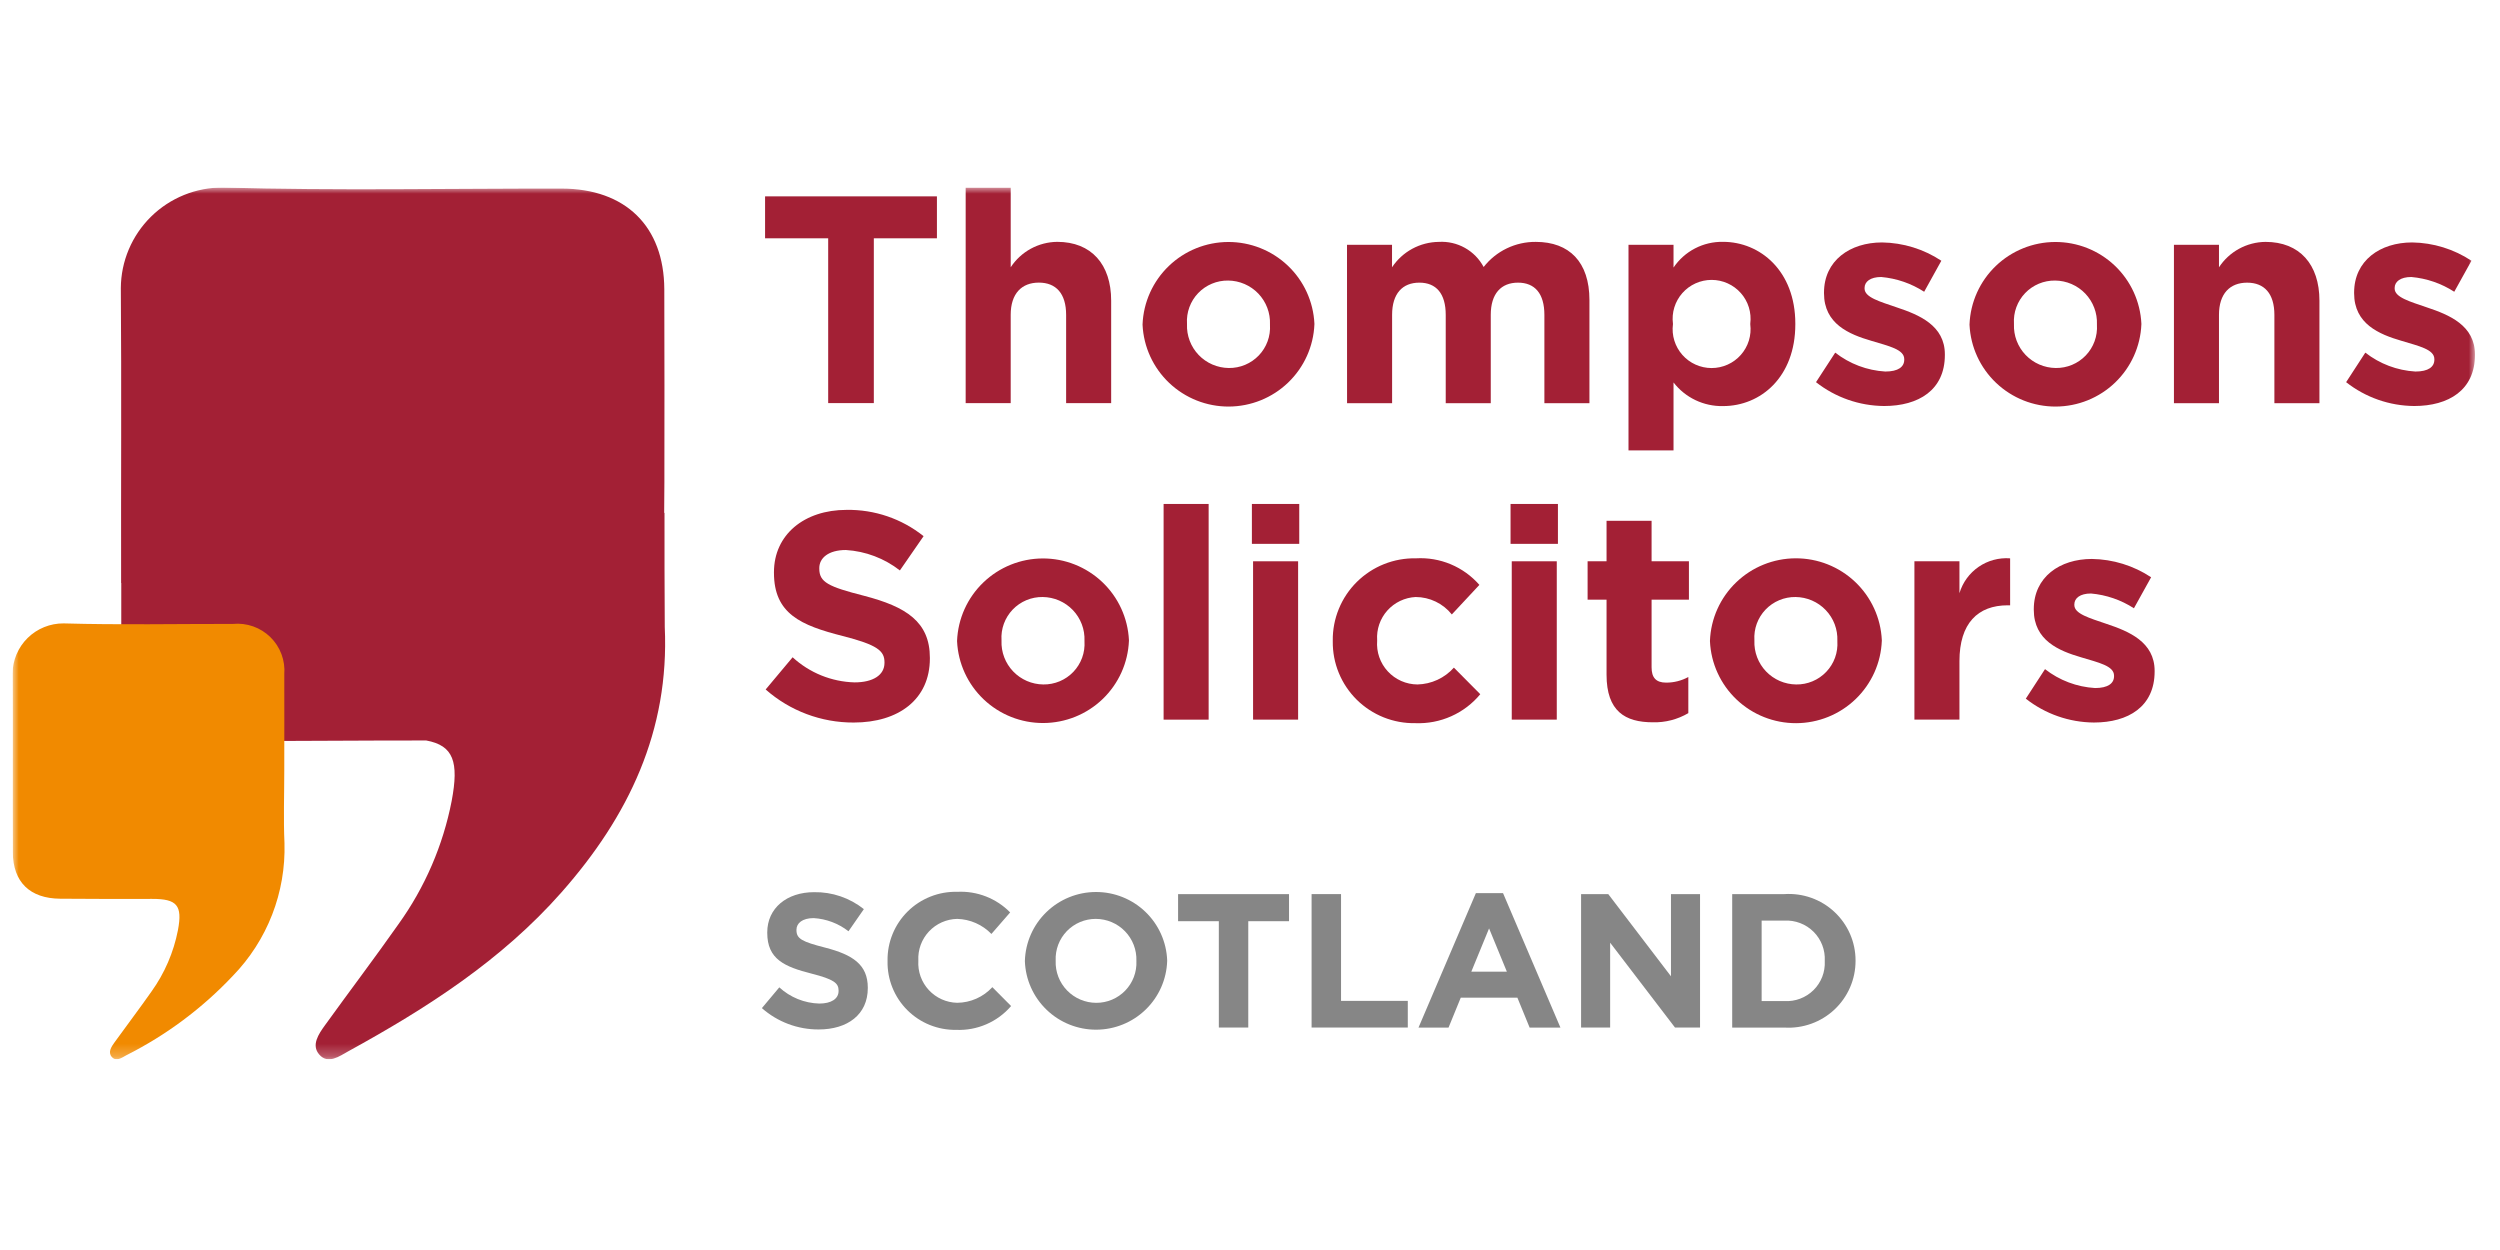 <svg width="200" height="100" viewBox="0 0 200 100" fill="none" xmlns="http://www.w3.org/2000/svg">
<rect width="200" height="100" fill="white"/>
<g clip-path="url(#clip0_118_121)">
<mask id="mask0_118_121" style="mask-type:luminance" maskUnits="userSpaceOnUse" x="1" y="15" width="197" height="70">
<path d="M198 15H1V84.745H198V15Z" fill="white"/>
</mask>
<g mask="url(#mask0_118_121)">
<path d="M66.255 19.064H61.206V15.709H74.954V19.064H69.906V32.248H66.255V19.064Z" fill="#A32035"/>
<path d="M77.254 15H80.857V21.381C81.261 20.763 81.813 20.254 82.462 19.899C83.111 19.545 83.838 19.355 84.579 19.348C87.305 19.348 88.893 21.144 88.893 24.051V32.252H85.29V25.185C85.29 23.483 84.484 22.609 83.109 22.609C81.734 22.609 80.856 23.483 80.856 25.185V32.252H77.253L77.254 15Z" fill="#A32035"/>
<path d="M91.405 25.989V25.942C91.477 24.176 92.229 22.506 93.506 21.279C94.782 20.053 96.484 19.365 98.257 19.359C100.029 19.353 101.736 20.029 103.021 21.247C104.306 22.465 105.07 24.13 105.153 25.895V25.942C105.082 27.708 104.329 29.378 103.053 30.604C101.777 31.831 100.074 32.518 98.302 32.525C96.529 32.531 94.823 31.854 93.538 30.637C92.253 29.419 91.489 27.754 91.405 25.989ZM101.598 25.989V25.942C101.615 25.492 101.542 25.043 101.382 24.622C101.222 24.2 100.979 23.815 100.668 23.489C100.356 23.163 99.982 22.902 99.568 22.723C99.153 22.543 98.707 22.448 98.255 22.444C97.806 22.438 97.361 22.524 96.948 22.697C96.534 22.87 96.16 23.127 95.851 23.451C95.541 23.775 95.303 24.16 95.149 24.58C94.996 25.001 94.931 25.448 94.96 25.895V25.942C94.942 26.392 95.016 26.841 95.176 27.262C95.335 27.683 95.578 28.069 95.89 28.395C96.201 28.721 96.576 28.981 96.99 29.161C97.404 29.34 97.851 29.435 98.302 29.44C98.751 29.446 99.196 29.36 99.61 29.186C100.024 29.013 100.397 28.756 100.707 28.432C101.016 28.108 101.255 27.724 101.408 27.303C101.562 26.883 101.626 26.435 101.598 25.989Z" fill="#A32035"/>
<path d="M107.76 19.584H111.362V21.384C111.772 20.765 112.328 20.256 112.981 19.902C113.634 19.548 114.364 19.358 115.108 19.351C115.835 19.308 116.56 19.475 117.195 19.831C117.831 20.187 118.35 20.718 118.692 21.36C119.186 20.728 119.819 20.218 120.543 19.87C121.266 19.522 122.06 19.344 122.864 19.351C125.543 19.351 127.155 20.958 127.155 24.007V32.255H123.551V25.188C123.551 23.486 122.792 22.612 121.441 22.612C120.091 22.612 119.261 23.486 119.261 25.188V32.255H115.658V25.188C115.658 23.486 114.9 22.612 113.549 22.612C112.198 22.612 111.368 23.486 111.368 25.188V32.255H107.765L107.76 19.584Z" fill="#A32035"/>
<path d="M130.28 19.584H133.882V21.404C134.318 20.758 134.907 20.232 135.599 19.873C136.29 19.514 137.061 19.333 137.842 19.347C140.804 19.347 143.626 21.663 143.626 25.894V25.941C143.626 30.171 140.852 32.487 137.842 32.487C137.079 32.502 136.324 32.339 135.637 32.011C134.949 31.683 134.348 31.198 133.882 30.596V36.032H130.28V19.584ZM140.022 25.942V25.895C140.077 25.457 140.039 25.012 139.91 24.59C139.78 24.168 139.561 23.778 139.268 23.447C138.976 23.116 138.616 22.85 138.212 22.668C137.809 22.486 137.371 22.392 136.929 22.392C136.486 22.392 136.048 22.486 135.644 22.668C135.24 22.85 134.881 23.116 134.588 23.447C134.296 23.778 134.077 24.168 133.947 24.59C133.817 25.012 133.779 25.457 133.836 25.895V25.942C133.779 26.38 133.817 26.825 133.947 27.247C134.077 27.669 134.296 28.058 134.588 28.39C134.881 28.721 135.24 28.987 135.644 29.168C136.048 29.35 136.486 29.444 136.929 29.444C137.371 29.444 137.809 29.35 138.212 29.168C138.616 28.987 138.976 28.721 139.268 28.39C139.561 28.058 139.78 27.669 139.91 27.247C140.039 26.825 140.077 26.38 140.022 25.942Z" fill="#A32035"/>
<path d="M145.281 30.574L146.818 28.21C147.967 29.109 149.366 29.636 150.824 29.723C151.867 29.723 152.34 29.345 152.34 28.777V28.73C152.34 27.95 151.112 27.691 149.709 27.265C147.931 26.745 145.92 25.918 145.92 23.46V23.413C145.92 20.837 148.006 19.395 150.567 19.395C152.256 19.42 153.9 19.928 155.307 20.86L153.933 23.341C152.9 22.674 151.721 22.268 150.496 22.16C149.619 22.16 149.165 22.538 149.165 23.034V23.081C149.165 23.79 150.373 24.12 151.748 24.593C153.526 25.184 155.589 26.035 155.589 28.35V28.397C155.589 31.21 153.479 32.481 150.73 32.481C148.751 32.467 146.834 31.796 145.281 30.574Z" fill="#A32035"/>
<path d="M157.562 25.989V25.942C157.633 24.176 158.386 22.506 159.662 21.279C160.94 20.053 162.642 19.365 164.413 19.359C166.186 19.353 167.893 20.029 169.178 21.247C170.463 22.465 171.226 24.13 171.311 25.895V25.942C171.239 27.708 170.486 29.378 169.21 30.604C167.934 31.831 166.232 32.518 164.459 32.525C162.686 32.531 160.98 31.854 159.695 30.637C158.409 29.419 157.646 27.754 157.562 25.989ZM167.755 25.989V25.942C167.772 25.492 167.699 25.043 167.538 24.622C167.379 24.2 167.136 23.815 166.825 23.489C166.513 23.163 166.139 22.902 165.725 22.723C165.31 22.543 164.864 22.448 164.412 22.444C163.963 22.438 163.518 22.524 163.104 22.697C162.69 22.87 162.317 23.127 162.008 23.451C161.698 23.775 161.46 24.16 161.307 24.58C161.152 25.001 161.089 25.448 161.117 25.895V25.942C161.1 26.392 161.173 26.841 161.332 27.262C161.493 27.683 161.735 28.069 162.047 28.395C162.359 28.721 162.732 28.981 163.147 29.161C163.562 29.34 164.007 29.435 164.459 29.44C164.908 29.446 165.353 29.36 165.767 29.187C166.181 29.014 166.555 28.757 166.864 28.433C167.174 28.109 167.412 27.724 167.565 27.304C167.718 26.883 167.783 26.435 167.755 25.989Z" fill="#A32035"/>
<path d="M173.915 19.584H177.518V21.384C177.923 20.766 178.474 20.257 179.124 19.902C179.772 19.548 180.5 19.358 181.24 19.351C183.967 19.351 185.555 21.147 185.555 24.054V32.255H181.951V25.188C181.951 23.486 181.146 22.613 179.771 22.613C178.397 22.613 177.518 23.486 177.518 25.188V32.255H173.915V19.584Z" fill="#A32035"/>
<path d="M187.69 30.574L189.226 28.21C190.376 29.109 191.773 29.636 193.232 29.723C194.274 29.723 194.749 29.345 194.749 28.777V28.73C194.749 27.95 193.519 27.691 192.118 27.265C190.34 26.745 188.329 25.918 188.329 23.46V23.413C188.329 20.837 190.415 19.395 192.975 19.395C194.663 19.42 196.31 19.928 197.716 20.86L196.341 23.341C195.309 22.674 194.13 22.268 192.904 22.16C192.028 22.16 191.572 22.538 191.572 23.034V23.081C191.572 23.79 192.783 24.12 194.157 24.593C195.935 25.184 197.996 26.035 197.996 28.35V28.397C197.996 31.21 195.887 32.481 193.137 32.481C191.16 32.467 189.243 31.796 187.69 30.574Z" fill="#A32035"/>
<path d="M61.253 55.158L63.41 52.582C64.763 53.827 66.524 54.541 68.364 54.591C69.857 54.591 70.759 53.999 70.759 53.031V52.984C70.759 52.065 70.189 51.589 67.416 50.88C64.073 50.03 61.917 49.108 61.917 45.823V45.776C61.917 42.775 64.335 40.79 67.724 40.79C69.962 40.754 72.141 41.498 73.887 42.893L71.991 45.635C70.751 44.668 69.247 44.098 67.676 44.001C66.277 44.001 65.543 44.639 65.543 45.443V45.49C65.543 46.577 66.254 46.931 69.127 47.664C72.493 48.538 74.39 49.744 74.39 52.627V52.674C74.39 55.959 71.877 57.803 68.298 57.803C65.703 57.814 63.196 56.873 61.253 55.158Z" fill="#A32035"/>
<path d="M76.566 51.306V51.259C76.638 49.493 77.39 47.823 78.667 46.597C79.943 45.37 81.645 44.682 83.418 44.676C85.191 44.67 86.897 45.347 88.182 46.564C89.467 47.782 90.231 49.447 90.315 51.212V51.259C90.243 53.025 89.49 54.695 88.214 55.922C86.938 57.148 85.236 57.836 83.463 57.842C81.69 57.848 79.984 57.172 78.699 55.954C77.414 54.736 76.65 53.071 76.566 51.306ZM86.759 51.306V51.259C86.776 50.809 86.703 50.36 86.543 49.939C86.383 49.517 86.14 49.132 85.829 48.806C85.517 48.48 85.143 48.22 84.729 48.04C84.314 47.861 83.868 47.766 83.416 47.761C82.968 47.755 82.522 47.841 82.109 48.014C81.695 48.188 81.322 48.445 81.012 48.769C80.703 49.093 80.464 49.477 80.31 49.898C80.157 50.318 80.092 50.766 80.121 51.212V51.259C80.103 51.709 80.177 52.158 80.337 52.58C80.496 53.001 80.739 53.386 81.051 53.712C81.363 54.038 81.737 54.298 82.151 54.478C82.565 54.657 83.012 54.752 83.463 54.757C83.912 54.763 84.358 54.677 84.771 54.504C85.185 54.331 85.558 54.074 85.868 53.75C86.177 53.426 86.416 53.041 86.57 52.621C86.723 52.2 86.787 51.753 86.759 51.306Z" fill="#A32035"/>
<path d="M93.088 40.317H96.691V57.572H93.088V40.317Z" fill="#A32035"/>
<path d="M100.151 40.317H103.94V43.508H100.151V40.317ZM100.246 44.903H103.849V57.57H100.246V44.903Z" fill="#A32035"/>
<path d="M106.622 51.306V51.259C106.61 50.386 106.774 49.52 107.105 48.712C107.435 47.903 107.926 47.17 108.547 46.554C109.168 45.939 109.907 45.455 110.72 45.13C111.533 44.806 112.403 44.648 113.278 44.666C114.231 44.611 115.183 44.773 116.062 45.142C116.941 45.511 117.724 46.075 118.351 46.792L116.146 49.156C115.799 48.722 115.36 48.372 114.859 48.131C114.359 47.889 113.81 47.763 113.254 47.761C112.823 47.782 112.401 47.889 112.011 48.074C111.622 48.26 111.274 48.521 110.987 48.842C110.7 49.163 110.48 49.538 110.34 49.945C110.2 50.352 110.143 50.783 110.172 51.212V51.259C110.138 51.703 110.195 52.15 110.341 52.571C110.487 52.992 110.718 53.379 111.021 53.707C111.323 54.036 111.69 54.298 112.099 54.479C112.508 54.659 112.949 54.754 113.396 54.757C113.949 54.744 114.493 54.618 114.995 54.386C115.496 54.155 115.945 53.822 116.312 53.41L118.422 55.537C117.794 56.296 116.999 56.9 116.098 57.301C115.198 57.703 114.216 57.892 113.23 57.853C112.362 57.869 111.499 57.711 110.692 57.388C109.886 57.065 109.153 56.584 108.536 55.974C107.92 55.363 107.433 54.636 107.104 53.834C106.775 53.032 106.611 52.172 106.622 51.306Z" fill="#A32035"/>
<path d="M120.844 40.317H124.634V43.508H120.844V40.317ZM120.94 44.903H124.542V57.57H120.94V44.903Z" fill="#A32035"/>
<path d="M128.524 53.977V47.974H127.008V44.901H128.524V41.664H132.127V44.901H135.114V47.974H132.127V53.385C132.127 54.212 132.482 54.61 133.289 54.61C133.909 54.613 134.521 54.458 135.066 54.161V57.051C134.205 57.557 133.22 57.811 132.222 57.784C130.017 57.781 128.524 56.907 128.524 53.977Z" fill="#A32035"/>
<path d="M136.797 51.306V51.259C136.865 49.491 137.616 47.818 138.894 46.589C140.17 45.36 141.875 44.671 143.649 44.665C145.423 44.658 147.132 45.336 148.417 46.556C149.702 47.777 150.465 49.445 150.546 51.212V51.259C150.478 53.027 149.726 54.7 148.449 55.929C147.173 57.158 145.468 57.848 143.694 57.854C141.919 57.86 140.21 57.182 138.926 55.962C137.64 54.742 136.877 53.074 136.797 51.306ZM146.989 51.306V51.259C147.006 50.809 146.933 50.36 146.774 49.939C146.614 49.518 146.371 49.133 146.059 48.807C145.749 48.481 145.374 48.22 144.959 48.04C144.546 47.861 144.099 47.766 143.648 47.761C143.199 47.755 142.753 47.841 142.34 48.014C141.926 48.187 141.553 48.444 141.243 48.768C140.934 49.092 140.695 49.477 140.541 49.897C140.388 50.318 140.324 50.766 140.352 51.212V51.259C140.335 51.709 140.409 52.158 140.568 52.579C140.728 53.001 140.97 53.386 141.282 53.712C141.593 54.038 141.968 54.298 142.381 54.478C142.796 54.657 143.243 54.752 143.694 54.757C144.143 54.764 144.589 54.678 145.002 54.504C145.416 54.331 145.789 54.074 146.098 53.75C146.408 53.426 146.647 53.042 146.801 52.621C146.954 52.2 147.017 51.753 146.989 51.306Z" fill="#A32035"/>
<path d="M153.153 44.903H156.756V47.455C157.011 46.599 157.553 45.855 158.289 45.348C159.027 44.841 159.917 44.6 160.81 44.667V48.424H160.62C158.226 48.424 156.756 49.865 156.756 52.891V57.57H153.153V44.903Z" fill="#A32035"/>
<path d="M162.065 55.894L163.601 53.531C164.751 54.429 166.148 54.957 167.606 55.043C168.648 55.043 169.123 54.665 169.123 54.097V54.05C169.123 53.27 167.895 53.011 166.492 52.585C164.714 52.066 162.703 51.239 162.703 48.78V48.733C162.703 46.157 164.789 44.716 167.349 44.716C169.037 44.74 170.683 45.249 172.09 46.181L170.714 48.662C169.682 47.994 168.503 47.588 167.278 47.48C166.401 47.48 165.947 47.858 165.947 48.354V48.401C165.947 49.11 167.154 49.441 168.53 49.913C170.307 50.505 172.37 51.355 172.37 53.671V53.718C172.37 56.531 170.261 57.802 167.512 57.802C165.534 57.787 163.618 57.116 162.065 55.894Z" fill="#A32035"/>
<path d="M60.951 80.65L62.344 78.988C63.217 79.791 64.354 80.252 65.542 80.285C66.506 80.285 67.087 79.903 67.087 79.278V79.247C67.087 78.653 66.72 78.348 64.93 77.891C62.772 77.341 61.38 76.746 61.38 74.623V74.593C61.38 72.653 62.941 71.374 65.129 71.374C66.574 71.35 67.981 71.831 69.108 72.731L67.879 74.501C67.079 73.877 66.108 73.51 65.094 73.448C64.192 73.448 63.717 73.856 63.717 74.378V74.409C63.717 75.11 64.176 75.339 66.027 75.813C68.2 76.377 69.424 77.155 69.424 79.016V79.047C69.424 81.168 67.802 82.357 65.492 82.357C63.819 82.363 62.203 81.755 60.951 80.65Z" fill="#868686"/>
<path d="M71.004 76.898V76.867C70.991 76.135 71.127 75.407 71.404 74.728C71.68 74.049 72.092 73.433 72.614 72.917C73.135 72.401 73.757 71.996 74.44 71.726C75.123 71.455 75.854 71.326 76.589 71.345C77.37 71.306 78.15 71.433 78.878 71.717C79.606 72.001 80.265 72.436 80.812 72.993L79.313 74.716C78.593 73.972 77.609 73.539 76.573 73.511C76.148 73.52 75.73 73.614 75.341 73.787C74.954 73.96 74.604 74.209 74.315 74.519C74.025 74.829 73.801 75.194 73.655 75.592C73.51 75.99 73.446 76.414 73.467 76.837V76.867C73.442 77.293 73.504 77.719 73.647 78.121C73.791 78.522 74.015 78.89 74.305 79.204C74.595 79.517 74.945 79.769 75.335 79.944C75.725 80.119 76.146 80.214 76.573 80.223C77.104 80.219 77.627 80.105 78.111 79.89C78.596 79.675 79.03 79.362 79.388 78.973L80.888 80.483C80.349 81.112 79.673 81.61 78.912 81.94C78.152 82.271 77.326 82.424 76.497 82.39C75.771 82.401 75.05 82.267 74.377 81.995C73.704 81.723 73.094 81.319 72.581 80.806C72.069 80.294 71.665 79.684 71.394 79.012C71.123 78.341 70.99 77.622 71.004 76.898Z" fill="#868686"/>
<path d="M81.991 76.898V76.867C82.035 75.394 82.652 73.996 83.712 72.969C84.771 71.941 86.19 71.364 87.668 71.36C89.146 71.356 90.568 71.925 91.632 72.947C92.697 73.969 93.322 75.364 93.374 76.837V76.867C93.33 78.34 92.713 79.739 91.653 80.766C90.594 81.794 89.175 82.371 87.698 82.375C86.219 82.379 84.797 81.809 83.733 80.787C82.668 79.766 82.043 78.371 81.991 76.898ZM90.912 76.898V76.867C90.927 76.433 90.854 76 90.698 75.594C90.541 75.188 90.305 74.817 90.002 74.504C89.7 74.191 89.337 73.942 88.936 73.772C88.535 73.601 88.103 73.513 87.667 73.511C87.234 73.51 86.806 73.596 86.407 73.763C86.008 73.932 85.648 74.178 85.347 74.489C85.047 74.8 84.813 75.168 84.659 75.572C84.506 75.975 84.436 76.406 84.454 76.837V76.867C84.438 77.302 84.51 77.736 84.666 78.142C84.823 78.549 85.059 78.92 85.362 79.233C85.665 79.546 86.028 79.796 86.429 79.966C86.831 80.137 87.263 80.226 87.699 80.226C88.132 80.228 88.561 80.142 88.96 79.974C89.359 79.805 89.719 79.558 90.019 79.247C90.32 78.936 90.553 78.568 90.707 78.164C90.86 77.76 90.93 77.329 90.912 76.898Z" fill="#868686"/>
<path d="M97.506 73.694H94.247V71.528H103.122V73.694H99.862V82.203H97.507L97.506 73.694Z" fill="#868686"/>
<path d="M104.927 71.528H107.283V80.07H112.623V82.203H104.927V71.528Z" fill="#868686"/>
<path d="M118.07 71.451H120.243L124.834 82.206H122.37L121.39 79.811H116.862L115.883 82.206H113.481L118.07 71.451ZM120.55 77.736L119.126 74.273L117.704 77.736H120.55Z" fill="#868686"/>
<path d="M126.487 71.528H128.66L133.678 78.103V71.528H136.003V82.203H133.999L128.811 75.415V82.203H126.487V71.528Z" fill="#868686"/>
<path d="M138.576 71.528H142.753C143.482 71.48 144.213 71.581 144.902 71.826C145.59 72.071 146.22 72.454 146.753 72.952C147.287 73.45 147.712 74.051 148.004 74.719C148.294 75.388 148.444 76.108 148.444 76.837V76.867C148.445 77.597 148.296 78.32 148.005 78.99C147.715 79.66 147.29 80.264 146.757 80.764C146.223 81.264 145.593 81.65 144.904 81.898C144.215 82.146 143.484 82.251 142.753 82.206H138.576V71.528ZM140.931 73.648V80.086H142.752C143.18 80.111 143.608 80.046 144.01 79.895C144.411 79.744 144.776 79.511 145.08 79.21C145.385 78.909 145.623 78.548 145.778 78.149C145.933 77.751 146.002 77.324 145.981 76.897V76.866C146.003 76.438 145.935 76.009 145.78 75.608C145.626 75.208 145.39 74.844 145.085 74.54C144.781 74.237 144.416 74 144.013 73.847C143.612 73.693 143.181 73.625 142.752 73.647L140.931 73.648Z" fill="#868686"/>
<path d="M53.181 50.149C53.181 50.138 53.181 50.128 53.181 50.117C53.163 47.088 53.156 44.059 53.16 41.03H53.134C53.142 40.213 53.151 39.396 53.151 38.572C53.151 33.428 53.168 28.282 53.144 23.137C53.121 18.106 50.041 15.093 44.929 15.087C35.898 15.075 26.861 15.263 17.838 15.002C16.772 14.995 15.715 15.197 14.727 15.597C13.739 15.997 12.84 16.587 12.081 17.334C11.322 18.081 10.719 18.969 10.304 19.949C9.89 20.928 9.673 21.979 9.667 23.042C9.726 30.904 9.673 38.774 9.689 46.639H9.702C9.702 48.171 9.702 49.702 9.702 51.234C9.725 56.265 12.805 59.278 17.917 59.284C23.311 59.291 28.707 59.235 34.097 59.238C36.279 59.641 36.725 60.94 36.133 64.08C35.444 67.628 33.994 70.986 31.884 73.925C29.963 76.657 27.943 79.321 25.99 82.031C25.487 82.728 24.887 83.609 25.539 84.362C26.248 85.179 27.152 84.494 27.875 84.097C34.148 80.654 40.125 76.821 44.917 71.39C50.289 65.307 53.56 58.472 53.181 50.149Z" fill="#A32035"/>
<path d="M22.742 61.659C22.742 63.589 22.671 65.521 22.758 67.447C22.816 69.402 22.481 71.349 21.772 73.172C21.063 74.996 19.994 76.66 18.63 78.065C16.183 80.662 13.299 82.813 10.108 84.419C9.747 84.617 9.294 84.96 8.94 84.551C8.614 84.174 8.914 83.734 9.165 83.385C10.142 82.031 11.152 80.698 12.112 79.332C13.167 77.863 13.892 76.184 14.236 74.41C14.61 72.423 14.159 71.907 12.164 71.912C9.713 71.919 7.263 71.918 4.813 71.897C2.397 71.877 1.036 70.575 1.024 68.17C0.99 63.411 1.039 58.651 1.004 53.892C1.007 53.361 1.116 52.835 1.323 52.345C1.53 51.855 1.832 51.411 2.211 51.038C2.591 50.664 3.04 50.369 3.534 50.169C4.028 49.969 4.557 49.868 5.09 49.872C9.602 50.002 14.121 49.908 18.636 49.913C19.182 49.861 19.734 49.929 20.251 50.111C20.769 50.294 21.24 50.588 21.631 50.971C22.023 51.355 22.325 51.82 22.517 52.332C22.709 52.845 22.787 53.394 22.743 53.939C22.752 56.514 22.742 59.087 22.742 61.659Z" fill="#F18A00"/>
</g>
</g>
<defs>
<clipPath id="clip0_118_121">
<rect width="197" height="69.745" fill="white" transform="translate(1 15)"/>
</clipPath>
</defs>
</svg>

